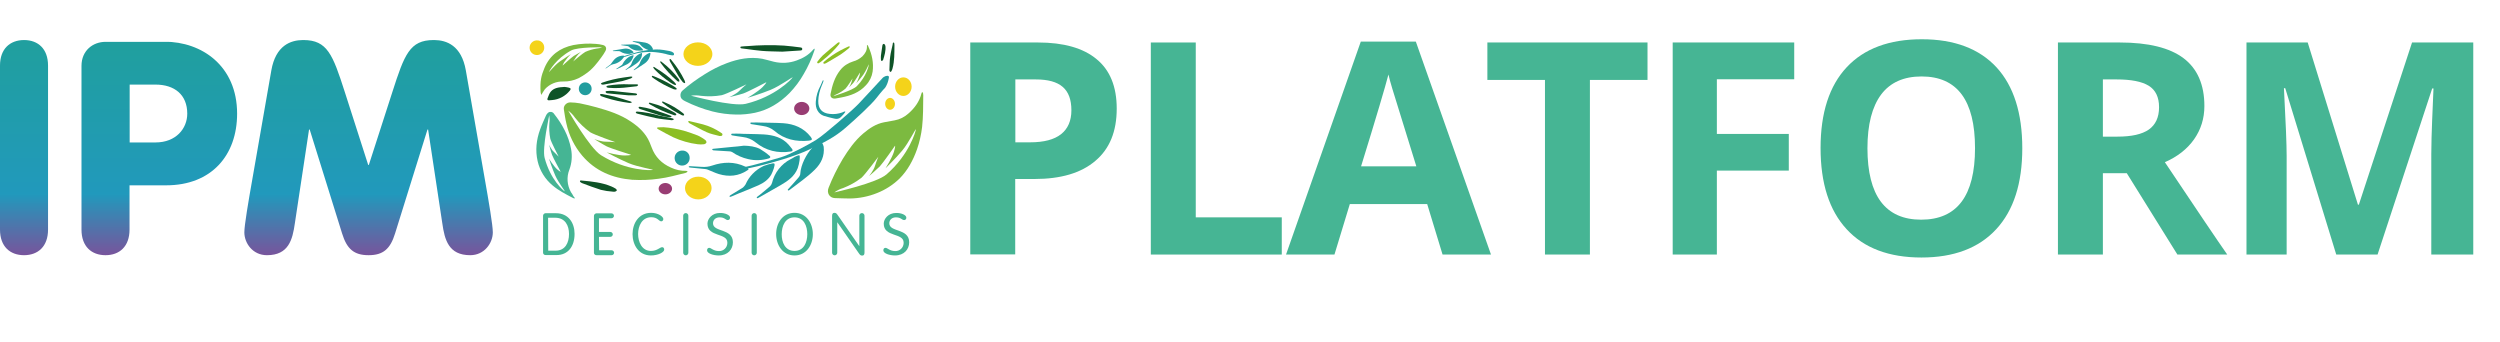 <?xml version="1.0" encoding="UTF-8"?>
<!-- Generator: Adobe Illustrator 24.3.0, SVG Export Plug-In . SVG Version: 6.00 Build 0)  -->
<svg xmlns="http://www.w3.org/2000/svg" xmlns:xlink="http://www.w3.org/1999/xlink" id="Layer_1" x="0px" y="0px" viewBox="0 0 1935.8 264.5" style="enable-background:new 0 0 1935.8 264.5;" xml:space="preserve">
<style type="text/css">
	.st0{enable-background:new    ;}
	.st1{fill:#46B594;}
	.st2{clip-path:url(#SVGID_2_);}
	.st3{fill:url(#SVGID_3_);}
	.st4{clip-path:url(#SVGID_5_);}
	.st5{fill:url(#SVGID_6_);}
	.st6{clip-path:url(#SVGID_8_);}
	.st7{fill:url(#SVGID_9_);}
	.st8{clip-path:url(#SVGID_11_);}
	.st9{fill:#45B594;}
	.st10{fill:#0E5327;}
	.st11{fill:#8CBE23;}
	.st12{fill:#F4D31A;}
	.st13{fill:#229D9E;}
	.st14{fill:#983D73;}
	.st15{fill:#7CBA40;}
</style>
<g class="st0">
	<path class="st1" d="M864.7,84.1c0,17.7-5.5,31.2-16.6,40.5c-11,9.4-26.7,14-47.1,14h-14.9v58.4h-34.8V32.9h52.4   c19.9,0,35.1,4.3,45.4,12.9C859.5,54.3,864.7,67.1,864.7,84.1z M786.1,110.2h11.5c10.7,0,18.7-2.1,24-6.3c5.3-4.2,8-10.4,8-18.5   c0-8.2-2.2-14.2-6.7-18.1c-4.5-3.9-11.4-5.8-20.9-5.8h-15.8V110.2z"></path>
	<path class="st1" d="M891.1,197.1V32.9h34.8v135.4h66.6v28.8H891.1z"></path>
	<path class="st1" d="M1117,197.1l-11.9-39.1h-59.9l-11.9,39.1h-37.5l57.9-164.9h42.6l58.2,164.9H1117z M1096.7,128.8   c-11-35.4-17.2-55.4-18.6-60.1c-1.4-4.6-2.4-8.3-3-11c-2.5,9.6-9.5,33.3-21.2,71.1H1096.7z"></path>
</g>
<g class="st0">
	<path class="st1" d="M1231.1,197.1h-34.8V61.9h-44.6v-29h124v29h-44.6V197.1z"></path>
</g>
<g class="st0">
	<path class="st1" d="M1329.5,197.1h-34.3V32.9h94.1v28.5h-59.9v42.3h55.7v28.4h-55.7V197.1z"></path>
	<path class="st1" d="M1565.9,114.8c0,27.2-6.7,48.1-20.2,62.7c-13.5,14.6-32.8,21.9-57.9,21.9s-44.5-7.3-57.9-21.9   c-13.5-14.6-20.2-35.6-20.2-62.9c0-27.3,6.8-48.2,20.3-62.6c13.5-14.4,32.9-21.6,58.1-21.6c25.2,0,44.5,7.3,57.9,21.8   C1559.2,66.6,1565.9,87.5,1565.9,114.8z M1446,114.8c0,18.3,3.5,32.2,10.4,41.4c7,9.3,17.4,13.9,31.2,13.9   c27.8,0,41.7-18.5,41.7-55.4c0-37-13.8-55.5-41.4-55.5c-13.9,0-24.3,4.7-31.3,14C1449.6,82.6,1446,96.4,1446,114.8z"></path>
</g>
<g class="st0">
	<path class="st1" d="M1628.3,134.1v63h-34.8V32.9h47.8c22.3,0,38.8,4.1,49.5,12.2c10.7,8.1,16.1,20.5,16.1,37   c0,9.7-2.7,18.2-8,25.8c-5.3,7.5-12.8,13.4-22.6,17.7c24.7,36.9,40.8,60.8,48.3,71.5H1686l-39.2-63H1628.3z M1628.3,105.8h11.2   c11,0,19.1-1.8,24.4-5.5c5.2-3.7,7.9-9.4,7.9-17.3c0-7.8-2.7-13.3-8-16.6c-5.4-3.3-13.6-4.9-24.9-4.9h-10.6V105.8z"></path>
</g>
<g class="st0">
	<path class="st1" d="M1809,197.1l-39.5-128.8h-1c1.4,26.2,2.1,43.7,2.1,52.4v76.4h-31.1V32.9h47.4l38.9,125.6h0.7l41.2-125.6h47.4   v164.2h-32.5v-77.7c0-3.7,0.1-7.9,0.2-12.7c0.1-4.8,0.6-17.5,1.5-38.2h-1l-42.3,128.6H1809z"></path>
</g>
<g>
	<defs>
		<path id="SVGID_1_" d="M18.5,31C7.7,31.1,0,37.8,0,50.8v127c0,13.1,7.8,19.8,18.6,19.8s18.6-6.7,18.6-19.8v-127    c0-13-7.7-19.7-18.4-19.8L18.5,31z"></path>
	</defs>
	<clipPath id="SVGID_2_">
		<use xlink:href="#SVGID_1_" style="overflow:visible;"></use>
	</clipPath>
	<g class="st2">
		
			<linearGradient id="SVGID_3_" gradientUnits="userSpaceOnUse" x1="671.799" y1="182.245" x2="672.799" y2="182.245" gradientTransform="matrix(0 160.645 -160.645 0 29295.527 -107883.234)">
			<stop offset="0" style="stop-color:#209F9F"></stop>
			<stop offset="0.7" style="stop-color:#2199BC"></stop>
			<stop offset="1" style="stop-color:#79539B"></stop>
		</linearGradient>
		<rect x="0" y="31" class="st3" width="37.3" height="166.6"></rect>
	</g>
</g>
<g>
	<defs>
		<path id="SVGID_4_" d="M100.4,65.5h20c14.7,0,24.6,7.8,24.6,22.5c0,11.5-8.7,22.3-24.6,22.3h-20L100.4,65.5z M81.7,32.4    c-9.7,0-18.6,6.7-18.6,18.6v126.8c0,13.1,7.8,19.8,18.6,19.8s18.6-6.7,18.6-19.8v-34.3h28.3c35.4,0,55-23.5,55-55.5    c0-37-27.4-55.7-56.1-55.7L81.7,32.4z"></path>
	</defs>
	<clipPath id="SVGID_5_">
		<use xlink:href="#SVGID_4_" style="overflow:visible;"></use>
	</clipPath>
	<g class="st4">
		
			<linearGradient id="SVGID_6_" gradientUnits="userSpaceOnUse" x1="671.799" y1="182.245" x2="672.799" y2="182.245" gradientTransform="matrix(0 160.645 -160.645 0 29400.225 -107883.234)">
			<stop offset="0" style="stop-color:#209F9F"></stop>
			<stop offset="0.7" style="stop-color:#2199BC"></stop>
			<stop offset="1" style="stop-color:#79539B"></stop>
		</linearGradient>
		<rect x="63.1" y="32.4" class="st5" width="120.6" height="165.2"></rect>
	</g>
</g>
<g>
	<defs>
		<path id="SVGID_7_" d="M335.7,31c-18.4,0.1-22.5,11-31.9,40.3l-18.2,56.4h-0.5L267,71.3C257.6,42,253.4,31.1,235,31h-0.5    c-9.4,0.1-21,4.1-24.4,23.5l-14.7,84.2c-3,17-6.2,35.7-6.2,41.2c0,8.3,6.4,17.7,17.5,17.7c16.8,0,19.8-12,21.6-24.6l11-72.7h0.5    l25.1,80.5c3.7,12,9.2,16.8,20.5,16.8c11.3,0,16.8-4.8,20.5-16.8l25.1-80.5h0.5l11,72.7c1.8,12.6,4.8,24.6,21.6,24.6    c11,0,17.5-9.4,17.5-17.7c0-5.5-3.2-24.2-6.2-41.2l-14.7-84.2c-3.4-19.4-15-23.4-24.4-23.5L335.7,31z"></path>
	</defs>
	<clipPath id="SVGID_8_">
		<use xlink:href="#SVGID_7_" style="overflow:visible;"></use>
	</clipPath>
	<g class="st6">
		
			<linearGradient id="SVGID_9_" gradientUnits="userSpaceOnUse" x1="671.799" y1="182.245" x2="672.799" y2="182.245" gradientTransform="matrix(0 160.645 -160.645 0 29562.219 -107883.234)">
			<stop offset="0" style="stop-color:#209F9F"></stop>
			<stop offset="0.7" style="stop-color:#2199BC"></stop>
			<stop offset="1" style="stop-color:#79539B"></stop>
		</linearGradient>
		<rect x="189.2" y="31" class="st7" width="192.4" height="166.6"></rect>
	</g>
</g>
<g>
	<defs>
		<rect id="SVGID_10_" x="0" y="31" width="714.8" height="166.8"></rect>
	</defs>
	<clipPath id="SVGID_11_">
		<use xlink:href="#SVGID_10_" style="overflow:visible;"></use>
	</clipPath>
	<g class="st8">
		<path class="st9" d="M420.5,167.3c-0.1-1.1,0.7-2.1,1.8-2.2c0.1,0,0.2,0,0.3,0h7.9c9.7,0,14.4,7.5,14.4,16    c0,9.7-5.1,16.4-13.9,16.4h-8.4c-1.1,0.1-2.1-0.7-2.1-1.8c0-0.1,0-0.2,0-0.3L420.5,167.3z M424.5,194.1h5.7    c7.6,0,10.4-6.3,10.4-12.9c0-6.6-3-12.6-10.7-12.6h-5.5L424.5,194.1z"></path>
		<path class="st9" d="M463.9,193.8h9.7c1,0,1.9,0.8,1.9,1.9c0,1-0.8,1.9-1.9,1.9H462c-1.1,0.1-2.1-0.7-2.1-1.8c0-0.1,0-0.2,0-0.3    v-28.1c-0.1-1.1,0.7-2.1,1.8-2.2c0.1,0,0.2,0,0.3,0h11.5c1,0,1.9,0.8,1.9,1.9c0,1-0.8,1.9-1.9,1.9h-9.7v10.6h8.8    c1,0,1.9,0.8,1.9,1.9c0,1-0.8,1.9-1.9,1.9h-8.8L463.9,193.8z"></path>
		<path class="st9" d="M504,194.3c4.9,0,7-2.9,8.7-2.9c1,0,1.6,0.7,1.6,1.9c0,2-4.6,4.5-10.3,4.5c-9.4,0-14.2-8.1-14.2-16.5    c0-8.4,4.8-16.5,14.4-16.5c5.7,0,9.4,3.1,9.4,4.7c0.1,1-0.6,1.8-1.5,1.9c0,0-0.1,0-0.1,0c-1.8,0-2.7-3.2-7.7-3.2    c-7.2,0-10.2,6.8-10.2,13C494.1,187.4,497.1,194.3,504,194.3"></path>
		<path class="st9" d="M533,195.7c0,1.1-0.9,2-2,2c-1.1,0-2-0.9-2-2v-28.7c0-1.1,0.9-2,2-2c1.1,0,2,0.9,2,2V195.7z"></path>
		<path class="st9" d="M565.3,168.6c0,1-0.7,1.8-1.7,1.8c0,0,0,0,0,0c-1.8,0-2.4-2.1-6.4-2.1c-3,0-5.1,1.9-5.1,4.6    c0,7.1,15.4,3.7,15.4,14.7c0,5.4-3.9,10.2-11,10.2c-4.3,0-9-1.6-9-3.9c0-1.1,0.5-2,1.7-2c1.4,0,3.3,2.5,7.4,2.5    c3.5,0.2,6.5-2.6,6.6-6.1c0-0.2,0-0.3,0-0.5c0-7.7-15.4-4-15.4-14.6c0-3.8,3.6-8.3,9.6-8.3C561.4,164.8,565.4,166.5,565.3,168.6"></path>
		<path class="st9" d="M586,195.7c0,1.1-0.9,2-2,2c-1.1,0-2-0.9-2-2v-28.7c0-1.1,0.9-2,2-2c1.1,0,2,0.9,2,2V195.7z"></path>
		<path class="st9" d="M615.2,164.8c9.2,0,14.2,8.1,14.2,16.5c0,8.4-5,16.5-14.2,16.5c-9.2,0-14.2-8.1-14.2-16.5    C600.9,172.9,605.9,164.8,615.2,164.8 M615.2,194.3c7.3,0,9.9-6.8,9.9-13c0-6.2-2.6-13-9.9-13c-7.3,0-9.9,6.8-9.9,13    C605.2,187.5,607.9,194.3,615.2,194.3"></path>
		<path class="st9" d="M648.3,195.7c0,1.1-0.9,2-2,2c-1.1,0-2-0.9-2-2v-28.5c0-1.6,0.5-2.4,1.8-2.4c1.3,0,1.7,0.5,2.8,2.1l16.4,23.6    h0.1v-23.5c0-1.1,0.9-2,2-2c1.1,0,2,0.9,2,2v28.5c0,1.6-0.5,2.4-1.8,2.4s-1.7-0.5-2.8-2.1l-16.4-23.6h-0.1V195.7z"></path>
		<path class="st9" d="M701.8,168.6c0,1-0.7,1.8-1.7,1.8c0,0,0,0,0,0c-1.8,0-2.4-2.1-6.4-2.1c-3,0-5.1,1.9-5.1,4.6    c0,7.1,15.4,3.7,15.4,14.7c0,5.4-3.9,10.2-11,10.2c-4.3,0-9-1.6-9-3.9c0-1.1,0.5-2,1.7-2c1.4,0,3.3,2.5,7.4,2.5    c3.5,0.2,6.5-2.6,6.6-6.1c0-0.2,0-0.4,0-0.5c0-7.7-15.4-4-15.4-14.6c0-3.8,3.5-8.3,9.6-8.3C697.9,164.8,701.9,166.5,701.8,168.6"></path>
		<path class="st10" d="M605.8,40c-6.5-0.2-11.1-0.2-15.8-0.6c-4.1-0.3-8.2-1-12.3-1.5c-1.1-0.1-2.2-0.2-3.3-0.4    c-0.4-0.1-1.1-0.1-1.1-0.8s0.7-0.7,1.1-0.7c1.4-0.2,2.8-0.2,4.2-0.3c9.5-0.8,19-1,28.5-0.4c4.2,0.3,8.4,0.9,12.6,1.4    c0.8,0.1,1.6,0.3,1.5,1.3c0,1-0.8,1-1.6,1.1L605.8,40"></path>
		<path class="st11" d="M633.6,49.1c-0.3,0-0.6-0.2-0.8-0.4c-0.1-0.4,0-0.9,0.3-1.2c1.3-1.7,2.6-3.2,4.1-4.7    c3.7-3.3,7.6-6.5,11.5-9.7c0.3-0.3,1.1-0.5,1.4-0.2c0.3,0.3-0.2,1-0.4,1.4c-3.6,4.4-7.7,8.5-12.2,12c-0.8,0.7-1.6,1.4-2.5,2    C634.6,48.6,634.1,48.9,633.6,49.1"></path>
		<path class="st11" d="M638.2,49.4c-0.3-0.1-0.5-0.3-0.7-0.5c0-0.3,0.1-0.7,0.3-0.9c1-0.9,2.1-1.8,3.2-2.6    c4.1-3.2,8.5-5.9,13.2-8.1c0.5-0.2,1.4-0.7,1.9-0.9c0.5-0.2,1.4-0.8,1.8-0.4c0.4,0.4-0.4,1.2-0.9,1.6c-2,1.7-4.2,3.3-6.4,4.8    c-3.6,2.3-7.4,4.4-11.1,6.6C639.1,49.1,638.7,49.3,638.2,49.4"></path>
		<path class="st12" d="M421.4,36.4c0.3,3.1-2,5.9-5.1,6.2c-3.1,0.3-5.9-2-6.2-5.1c-0.3-3.1,2-5.9,5.1-6.2c0.2,0,0.4,0,0.5,0    C418.7,31.1,421.2,33.4,421.4,36.4"></path>
		<path class="st13" d="M458.1,68.4c0.2,2.7-1.8,5.1-4.6,5.3c-2.7,0.2-5.1-1.8-5.3-4.6s1.8-5.1,4.6-5.3c0.1,0,0.2,0,0.3,0    C455.8,63.8,458,65.8,458.1,68.4"></path>
		<path class="st13" d="M534,121.9c0.3,3.2-2.1,6-5.3,6.3c-3.2,0.3-6-2.1-6.3-5.3c-0.3-3.2,2.1-6,5.3-6.3c0.2,0,0.3,0,0.5,0    C531.3,116.4,533.9,118.8,534,121.9"></path>
		<path class="st14" d="M520.4,146.1c0,2.4-2.3,4.4-5.2,4.4c-2.9,0-5.2-2-5.2-4.4c0-2.4,2.3-4.4,5.2-4.4    C518.1,141.7,520.4,143.7,520.4,146.1"></path>
		<path class="st12" d="M551,145.6c0,4.9-4.6,8.8-10.3,8.8c-5.7,0-10.3-3.9-10.3-8.8s4.6-8.8,10.3-8.8    C546.4,136.8,551,140.7,551,145.6"></path>
		<path class="st14" d="M626.7,84c0,2.8-2.6,5.1-5.9,5.1s-5.9-2.3-5.9-5.1c0-2.8,2.7-5.1,5.9-5.1S626.7,81.2,626.7,84"></path>
		<path class="st12" d="M693,80.4c0,2.5-1.7,4.6-3.8,4.6s-3.8-2.1-3.8-4.6c0-2.5,1.7-4.6,3.8-4.6S693,77.9,693,80.4"></path>
		<path class="st12" d="M705.9,67.1c0,4-2.9,7.2-6.4,7.2s-6.4-3.2-6.4-7.2s2.9-7.2,6.4-7.2S705.9,63.1,705.9,67.1"></path>
		<path class="st12" d="M551.6,41.9c0,5-5,9.1-11.2,9.1s-11.2-4.1-11.2-9.1s5-9.1,11.2-9.1S551.6,36.8,551.6,41.9"></path>
		<path class="st10" d="M437.1,67.3c1.2,0.1,2.3,0.3,3.5,0.6c1.5,0.4,1.6,1.2,0.6,2.3c-3.4,4.2-8.4,6.9-13.8,7.3    c-0.8,0.1-1.7,0.2-2.5,0.2c-1-0.1-1.3-0.7-0.9-1.6c0.4-0.9,0.7-1.9,1.1-2.8c1.6-3.8,4.7-5.2,8.5-5.7    C434.6,67.5,435.6,67.4,437.1,67.3"></path>
		<path class="st10" d="M465.3,147c-4.9-1.5-9.8-3.4-14.6-5.2c-0.3-0.1-1.9-0.9-1.6-1.6c0.2-0.7,0.9-0.5,1.3-0.4    c7.9,0.7,15.7,1.5,23.1,4.6c1.2,0.5,2.3,1.1,3.4,1.8c0.4,0.3,0.9,1.1,0.7,1.3c-0.4,0.5-0.9,0.8-1.4,0.9c-0.6,0.1-1.1,0.1-1.7,0    C471.3,148.2,468.2,147.7,465.3,147"></path>
		<path class="st10" d="M470.5,72.3c-0.4,0-0.7-0.1-1-0.3c-0.3-0.2-0.6-0.6-0.6-0.9s0.5-0.6,0.8-0.6c1.5-0.1,2.9-0.2,4.4-0.1    c6,0.6,12,1.2,18,1.9c0.4,0,1.2,0.3,1.2,0.8c0,0.5-0.8,0.7-1.2,0.7c-1.9,0.1-3.7,0-5.6,0C486.6,73.9,475.9,72.8,470.5,72.3"></path>
		<path class="st10" d="M487.2,65.3c1.9,0,3.8,0,5.7,0c0.4,0,1.2,0.1,1.2,0.5c0,0.4-0.7,0.9-1.1,1c-2.1,0.3-4.1,0.5-6.2,0.7    c-5.1,0.7-10.3,0.9-15.4,0.5c-0.3,0-0.5,0-0.8-0.1c-0.4-0.2-1.1-0.4-1.1-0.7s0.7-0.8,1.1-0.9C476.1,65.4,481.7,65,487.2,65.3"></path>
		<path class="st10" d="M489,79.5c-0.6,0.2-1.1,0.2-1.7,0.2c-6.2-0.8-12.3-2.1-18.2-4c-1.2-0.4-2.4-0.8-3.5-1.2    c-0.4-0.2-1-0.7-1-1.2s1-0.6,1.5-0.5c3.3,0.6,6.6,1.2,9.8,2c4.1,1.1,8.2,2.4,12.2,3.7c0.4,0.1,0.7,0.3,1,0.5    C489.1,79,489.2,79.3,489,79.5"></path>
		<path class="st10" d="M466.3,65.5c-0.2-0.1-0.8-0.2-0.9-0.6s0.5-0.8,0.9-0.9c5.4-1.9,11-3.2,16.7-4c1.7-0.3,3.4-0.5,5.1-0.7    c0.5,0,1.2-0.1,1.5,0.2s-0.7,1.1-1.1,1.2c-2.2,0.8-4.5,1.5-6.7,2.1c-4.8,1-9.6,1.8-14.4,2.7C467,65.5,466.8,65.5,466.3,65.5"></path>
		<path class="st10" d="M495,84.1c-0.1-0.2-0.6-0.5-0.5-1s0.8-0.4,1.2-0.4c5.7,0.7,12.8,3,18.2,4.9c1.6,0.6,3.3,1.1,4.9,1.8    c0.4,0.2,1.2,0.4,1.2,0.9c0,0.4-1.1,0.6-1.6,0.5c-2.3-0.3-4.7-0.7-6.9-1.3c-4.7-1.4-10.9-3.5-15.6-5    C495.7,84.4,495.5,84.3,495,84.1"></path>
		<path class="st10" d="M492.9,87.8c-0.1-0.2-0.6-0.5-0.6-0.9s0.8-0.5,1.2-0.5c5.7,0.4,11.4,1.5,16.9,3.1c1.7,0.4,8.5,1.6,10.1,2.1    c0.5,0.1,1.2,0.4,1.2,0.8c0,0.4-1,0.7-1.5,0.7c-2.3-0.2-9.9-1.1-12.1-1.6c-4.8-1-9.5-2.2-14.2-3.4C493.6,88,493.4,87.9,492.9,87.8    "></path>
		<path class="st10" d="M512.9,78.6c0.3-0.1,0.9,0.2,1.3,0.4c5.4,2.2,10.4,5.2,14.9,8.8c0.4,0.3,0.8,1.1,0.6,1.4s-1.1,0.3-1.5,0.1    c-5.4-2.6-10.4-5.8-15-9.5c-0.2-0.2-0.4-0.4-0.6-0.7C512.6,79,512.6,78.7,512.9,78.6"></path>
		<path class="st10" d="M502.7,79.5c0.5,0,1.1,0.1,1.5,0.3c6.5,1.6,12.7,4.2,18.5,7.6c0.5,0.3,1.1,1.1,1,1.5    c-0.1,0.4-1.2,0.5-1.7,0.3c-6.6-2.1-12.9-4.9-18.8-8.4c-0.3-0.2-0.6-0.4-0.8-0.7C502.4,79.9,502.5,79.7,502.7,79.5"></path>
		<path class="st10" d="M523.5,65.6c-0.2,0.3-1.2,0.1-1.5,0c-1.1-0.5-2.1-1.2-3.1-1.8c-4.2-2.9-8.2-6.1-11.8-9.8    c-0.2-0.2-1.5-1.6-1.2-2.1c0.3-0.5,1.8,0.8,2,0.9c5.1,3,9.9,6.6,14.2,10.7C522.6,63.9,523.7,65.3,523.5,65.6"></path>
		<path class="st10" d="M511.6,47.5c0.3,0,0.9,0.5,1.2,0.8c4.9,3.7,9.3,8.2,12.9,13.1c0.3,0.4,0.5,1.4,0.3,1.7    c-0.2,0.3-1.2,0-1.5-0.3c-4.8-4.2-9.1-8.9-12.9-14c-0.2-0.3-0.3-0.5-0.4-0.8C511.2,47.8,511.3,47.4,511.6,47.5"></path>
		<path class="st10" d="M505.2,58.7c1.1,0.3,2.2,0.8,3.2,1.2c5,2.1,9.7,4.6,14.2,7.5c0.6,0.4,1.8,1.3,1.3,1.7    c-0.4,0.4-1.5,0.2-2.2,0c-5.4-2.2-10.5-4.9-15.2-8.2c-0.7-0.4-1.8-1.3-1.8-1.6C504.8,59,504.8,58.7,505.2,58.7"></path>
		<path class="st10" d="M519,45.7c0.4,0.1,0.9,0.8,1.1,1.1c3.9,4.7,7.2,9.8,9.9,15.3c0.1,0.2,0.8,2,0.4,2.2    c-0.4,0.2-1.4-0.4-1.7-0.7c-1.1-1.4-2.2-2.8-3.1-4.3c-2.2-3.7-4.4-7.5-6.6-11.3c-0.3-0.5-0.5-1.1-0.6-1.7    C518.4,46.1,518.6,45.6,519,45.7"></path>
		<path class="st11" d="M557.1,105.3c-3.3-0.9-6.7-1.5-9.8-2.9c-4.5-2-8.7-4.5-13.1-6.8c-0.3-0.1-0.6-0.4-0.8-0.6    c-0.2-0.3-0.6-0.6-0.4-1.1s1-0.1,1.3,0c3.4,0.8,6.6,1.5,10,2.4c4.8,1.3,9.4,3.4,13.6,6.2l0.1,0.1c0.7,0.4,1.6,0.8,1.4,1.8    S558.2,105.3,557.1,105.3"></path>
		<path class="st11" d="M513.8,98.5c5.3,0.4,10.6,1.3,15.7,2.7c3.7,1.1,7.4,2.4,11,3.8c2,1,4,2.1,5.7,3.5c0.5,0.3,1,1.5,0.8,1.9    c-0.4,0.7-1.1,1.2-1.9,1.3c-1.6,0.2-3.2,0.2-4.8,0c-6.6-0.8-13-2.7-19-5.4c-4-1.9-7.7-4.1-11.6-6.2c-0.4-0.2-0.9-0.5-0.9-1    s0.9-0.5,1.4-0.5C511.4,98.5,512.5,98.6,513.8,98.5"></path>
		<path class="st10" d="M691.9,32.9c0.7,0,0.7,1.6,0.7,2.3c-0.1,6,0.1,12-1.5,17.8c-0.2,0.8-0.5,1.5-0.9,2.2    c-0.1,0.2-0.5,0.5-0.7,0.5c-0.3-0.1-0.6-0.4-0.7-0.7c-0.1-0.5-0.2-1-0.1-1.4c0.2-3.3,0.1-6.6,0.6-9.8c0.4-3.2,1.2-6,1.9-9.3    C691.1,34.3,691.3,32.9,691.9,32.9"></path>
		<path class="st10" d="M683.2,35.5c0.1-0.7,0.4-1.7,1.3-1.5c0.6,0.3,1,1,1.1,1.6c0.4,3.7-0.7,7.3-1.8,10.8    c-0.2,0.4-0.6,0.7-1.1,0.8c-0.4,0-0.6-0.7-0.6-1.1c-0.1-1,0-2,0-2.9C682.1,43.3,682.8,38.1,683.2,35.5"></path>
		<path class="st13" d="M599.6,126.7c-0.7-1-8.4,1.8-8.7,2c-6.1,3-10.9,7.9-13.6,14.1c-0.6,0.9-1.2,1.7-2,2.4    c-0.5,0.4-6.2,3.8-9.3,5.7c-0.4,0.2-1.3,0.8-1.1,1.3s1,0.1,1.6-0.1c0.3-0.1,0.7-0.2,1-0.4c1.5-0.6,2.9-1.3,4.4-1.9    c5.1-2.1,10.2-4,15.3-6.3c4-1.8,7.7-4.3,10-8.3C598.5,132.7,600.4,127.6,599.6,126.7"></path>
		<path class="st13" d="M685.4,67.9c1.2-1.8,2-3.8,2.5-5.9c0.1-1.2,0.9-2.5,0-3.1c-0.9-0.6-3.4,0.1-4.8,1.8    c-1.5,1.6-14.1,15.3-18.3,19.7c-4.1,4.4-26.6,24.1-33.1,28.1s-20.3,11.3-27,13.3c-6.7,2-23.1,6.7-27.4,7.4    c-4.3,0.7-4.1,1.9-4.1,1.9s3.6,0.1,14.1-2.5s28-7.4,39.3-12.8c11.3-5.4,19.6-9.4,28.2-16.9s19.9-17.9,24-23.2    S685.4,67.9,685.4,67.9"></path>
		<path class="st13" d="M588,94.9c6.2,0.2,12.3,0.1,18.5,0.5c8.4,0.6,15.8,3.6,21.2,10.5c1.5,2,1.3,2.7-1.3,3    c-9.9,1-19.1-0.9-26.8-7.6c-2.4-2-5.4-3.3-8.6-3.7c-2.7-0.5-5.3-0.9-8-1.3c-0.3,0-2-0.1-2-0.9s1.1-0.5,1.4-0.5    C584.3,94.8,588,94.8,588,94.9"></path>
		<path class="st13" d="M637.7,62.6c0,0.3-1.1,3-1.3,3.4c-1.7,3.9-2.7,8-2.8,12.2c-0.1,6.1,2.9,9.4,8.9,10c3.2,0.4,6.5,0,9.6-1.1    c0.5-0.2,2.1-1.1,2.4-0.7s-1.2,1.8-1.5,2.3c-0.6,0.6-1.3,1.4-1.9,2c-1.6,1.5-3.2,1.6-5.2,1.1c-2.7-0.7-5.4-1.2-8-2.1    c-4.3-1.5-6.7-5.8-6.2-11.1c0.3-4.4,1.6-8.6,3.7-12.4c0.2-0.3,0.3-0.6,0.4-0.9c0.1-0.3,1.1-2.7,1.3-3    C637.3,62.1,637.8,62.3,637.7,62.6"></path>
		<path class="st13" d="M591.7,104.1c7.1,0.5,14,2.3,19,8c0.9,1,1.8,2.1,2.6,3.2c0.8,1.1,0.4,1.8-0.8,2c-10.2,1.6-19.5-0.6-27.5-7.1    c-2.8-2.3-6.2-3.7-9.8-4.1c-2.6-0.3-5.3-0.8-7.9-1.2c-0.4-0.1-1.1-0.1-1.1-0.8s0.8-0.6,1.2-0.6c1.8-0.1,3.6,0,5.5,0    C572.9,103.7,585.4,103.7,591.7,104.1"></path>
		<path class="st13" d="M576,112.8c4.3,0.1,8.6,0.6,12.4,2.5c2.7,1.6,5.3,3.4,7.6,5.5c0.8,0.6,0.5,1.4-0.5,1.8    c-5.2,1.6-10.8,1.9-16.2,0.6c-4.4-1-8.6-2.8-12.3-5.4c-0.7-0.4-1.4-0.6-2.1-0.6c-3.9-0.2-7.5-0.5-11.4-0.7c-0.4,0-0.8,0-1.2-0.1    c-0.3-0.1-0.8-0.3-0.8-0.7c0-0.4,0.5-0.5,0.8-0.5c4.7-0.5,9.4-0.9,14.1-1.4C569.6,113.6,572.8,113.2,576,112.8"></path>
		<path class="st13" d="M579.7,130.9c-0.1,0.4-0.6,0.7-1,1c-6.8,4.5-14.3,5.2-22,2.9c-3-0.9-5.8-2.3-8.6-3.4c-0.6-0.3-1.3-0.4-2-0.5    c-2.3-0.3-4.7-0.5-7-0.7c-1.3-0.1-2.6-0.2-4-0.4c-0.5,0-1.1-0.1-1.6-0.3c-0.1-0.2-0.2-0.2-0.2-0.5c0-0.3,1.1-0.4,1.5-0.3    c2.9,0.1,5.8,0.3,8.6,0.5c2.7,0.2,5.4-0.1,8-1c8.6-2.9,17.2-3.2,25.7,0.8C577.1,129,579.8,130.5,579.7,130.9"></path>
		<path class="st13" d="M618.9,120.2c1,0.5,0,6.7-1.2,10c-2.4,6.3-7.6,9.9-13.1,13.1c-5.5,3.2-10.9,6.2-16.3,9.3    c-0.5,0.3-1,0.6-1.5,0.8c-0.2,0.1-0.7,0.1-0.8-0.1s0-0.7,0.2-0.8c0.5-0.5,1.1-0.9,1.7-1.3c2.8-2.3,5.7-4.6,8.4-7    c0.7-0.7,1.2-1.6,1.5-2.6c1.9-7.9,7.2-14.7,14.5-18.4c0.7-0.4,1.3-0.8,2-1.1C614.7,121.6,618.5,120,618.9,120.2"></path>
		<path class="st13" d="M637.8,113.6c0.8,7.1-1.9,12.9-6.9,17.8c-5.9,5.9-12.9,10.5-19.4,15.6c-0.3,0.3-1,0.8-1.4,0.3s0.3-1,0.6-1.3    c2.7-3,5.4-5.9,8-9c0.6-0.8,1-1.8,1-2.8c0.4-6.5,4.7-15,9.2-19.7c0.2-0.3,0.4-0.7,0.6-1l2.8-1.6l4.2-1.4    C637.1,111.4,637.5,112.4,637.8,113.6"></path>
		<path class="st13" d="M490.6,40.6c0,0.4-3.1,1-3.2,1.1c-2.5,0.2-5-0.4-7.1-1.8c-0.4-0.2-0.7-0.3-1.1-0.3c-0.2-0.1-2.7,0-4.1,0    c-0.2,0-0.5,0-0.6-0.2c-0.1-0.2,0.3-0.2,0.5-0.3l0.4-0.1c0.6-0.1,1.2-0.2,1.8-0.3c2-0.3,4.1-0.7,6.1-1c1.6-0.3,3.3,0,4.8,0.7    C489.1,38.9,490.6,40.2,490.6,40.6"></path>
		<path class="st13" d="M521.9,41.8c-0.1,0.5,0.5,1.7-3.7,0.7c-1.2-0.3-2.2-0.5-2.6-0.7c-3.6-0.9-7.4-1.4-11.1-1.6    c-3.8,0-7.5,0.3-11.2,1c-2.5,0.7-8.7,2.4-10.2,3c-1.5,0.6-1.7,0.2-1.7,0.2c1.6-0.9,3.3-1.5,5-2c3.9-1.2,10.4-3.1,15.1-3.6    c4.7-0.5,8.1-0.8,12.3-0.1c1.4,0.2,3,0.5,4.6,0.8C521.4,40.1,522,41.4,521.9,41.8"></path>
		<path class="st13" d="M493.1,53.1c1.9-1.3,3.9-2.4,5.8-3.8c2.6-1.7,4.3-4.4,4.7-7.5c0.1-0.9-0.1-1.1-1-0.7    c-3.3,1.4-5.9,4.2-7.1,7.6c-0.4,1.1-1.1,2.1-2,2.9l-2.3,2c-0.1,0.1-0.6,0.4-0.5,0.7c0.2,0.2,0.4,0,0.5-0.1    C491.9,53.9,493.1,53.1,493.1,53.1"></path>
		<path class="st13" d="M492.5,49.4c2.2-1.5,4-3.5,4.5-6.3c0.1-0.5,0.2-1,0.2-1.5s-0.2-0.7-0.6-0.5c-3.5,1.3-6.2,4.1-7.4,7.6    c-0.4,1.3-1.3,2.4-2.3,3.2c-0.8,0.6-1.5,1.3-2.3,1.9c-0.1,0.1-0.3,0.2-0.2,0.4c0.1,0.2,0.4,0,0.5-0.1c0.6-0.3,1.2-0.7,1.7-1.1    C486.6,53.2,490.6,50.8,492.5,49.4"></path>
		<path class="st13" d="M485.7,49.7c1.4-0.8,2.6-1.9,3.5-3.2c0.6-1,1-2.1,1.4-3.2c0.1-0.4-0.1-0.6-0.5-0.5c-2,0.5-3.8,1.5-5.3,3    c-1.2,1.2-2.2,2.6-2.9,4.1c-0.1,0.2-0.3,0.5-0.6,0.6c-1.2,0.8-2.3,1.6-3.5,2.4c-0.1,0.1-0.3,0.1-0.4,0.2c-0.1,0.1-0.2,0.3-0.1,0.4    c0.1,0.1,0.3,0,0.4,0c1.6-0.8,3.2-1.5,4.8-2.3C483.5,50.8,484.6,50.3,485.7,49.7"></path>
		<path class="st13" d="M483.4,43.2c-0.2-0.1-0.3-0.1-0.5-0.1c-2.9-0.1-5.7,1.1-7.6,3.4c-0.8,0.9-1.4,1.9-2.1,2.8    c-0.2,0.2-0.3,0.4-0.5,0.6l-2.1,1.6c-0.4,0.3-0.8,0.6-1.2,0.9c-0.2,0.1-0.4,0.3-0.5,0.4s0,0.1,0,0.2c0,0.1,0.4-0.1,0.6-0.2    c0.9-0.6,1.8-1.2,2.7-1.9c0.8-0.6,1.8-1,2.7-1.2c3.3-0.6,6.2-2.5,8-5.3C482.9,44.3,483.5,43.3,483.4,43.2"></path>
		<path class="st13" d="M498,39c0.2-0.3-1.3-2.1-2.4-3c-2-1.5-4.4-1.7-6.8-1.6c-2.4,0-4.7,0.1-7,0.2c-0.2,0-0.4,0-0.6,0    c-0.1,0-0.2,0.1-0.2,0.2c0,0.1,0.1,0.2,0.2,0.2c0.3,0.1,0.5,0.1,0.8,0.1c1.3,0.2,2.7,0.4,4,0.6c0.4,0.1,0.7,0.3,1,0.5    c2.2,2.2,5.2,3.2,8.2,3c0.3,0,0.6,0,0.8,0C496.8,39.2,497.4,39.1,498,39"></path>
		<path class="st13" d="M505.4,37.4c-1.1-2.3-3.2-3.9-5.7-4.4c-3.1-0.6-6.2-1-9.3-1.2c-0.2,0-0.5-0.1-0.5,0.2s0.3,0.3,0.4,0.3    c1.4,0.4,2.9,0.8,4.3,1.3c0.4,0.1,0.7,0.4,0.9,0.7c1.7,2.2,4.1,3.7,6.8,4.5c0.1,0.1,0.3,0.1,0.4,0.2l1.2,0l1.6-0.4    C505.6,38.2,505.5,37.8,505.4,37.4"></path>
		<path class="st9" d="M442.1,148.8c-3-5.4-3.5-11.8-1.2-17.5c1.9-5.1,2.3-10.6,1.3-15.9c-1.9-10.3-6.9-19.3-13.3-27.4    c-0.9-1.4-2.8-1.8-4.2-0.9c-0.3,0.2-0.6,0.4-0.8,0.7c-0.5,0.5-0.9,1.1-1.2,1.8c-1.5,3.5-3.2,7-4.5,10.7c-2.9,8-3.8,16.1-1.9,24.5    c1.7,7.4,5.8,14,11.6,18.8c4.7,4,10.2,6.8,15.6,9.6c0.4,0.2,0.8,0.4,1.3,0.5c0.1,0,0.3-0.2,0.3-0.4c-0.3-0.5-0.7-1-1.1-1.4    C443.5,150.8,442.8,149.8,442.1,148.8 M437.2,148.1c-0.9-0.4-11-8.9-15.5-25.9c-2-7.5,3.6-33,3.6-33c0.3,2,0.4,3.9,0.1,5.9    c-0.3,4.1-0.1,8.3,0.7,12.3c0.6,2.6,6.5,13.9,6.5,13.9c-1.2-1.3-2.5-2.6-3.8-3.8c-1.8-1.5-3.6-5.4-3.6-5.4s1.4,5.5,2.3,7.9    c0.9,2.4,6.6,12.9,6.6,12.9s-0.1,0.4-2.7-1.8c-2.6-2.3-6.3-8.2-6.3-8.2s2.5,7.7,4.9,13.1S438,148.5,437.2,148.1"></path>
		<path class="st15" d="M419.2,73.5c0.5-0.8,0.7-1.3,1-1.8c0.5-0.9,1.1-1.8,1.7-2.6c3.6-4,8.9-6.2,14.3-6c4.1,0.1,8.1-0.8,11.7-2.5    c2.1-1.1,4.1-2.3,6-3.7c4.8-3.3,8.4-7.9,11.8-12.6c1.1-1.5,2.2-3.1,3.1-4.8c1.2-2.2,0.3-4.2-2.2-4.7c-1.7-0.4-3.4-0.7-5.1-0.8    c-5.9-0.5-11.8-0.2-17.6,0.9c-10.4,2.2-18.1,7.8-22.3,17.7c-2.6,6.2-3.5,10.2-3,18.8C418.7,72.1,418.9,72.8,419.2,73.5     M442.2,39.1c5.2-2.8,24.1-2.5,24.1-2.5c-1.4,0.6-2.8,0.9-4.3,1c-3,0.5-6,1.3-8.8,2.6c-1.8,0.9-9.4,7.4-9.4,7.4    c0.9-1.2,1.6-2.4,2.4-3.6c1-1.4,2.2-2.7,3.6-3.8c0,0-3.8,2-5.5,3.1c-1.7,1.1-8.6,7.4-8.6,7.4s-0.3,0,1.1-2.5    c1.6-2.3,3.3-4.4,5.3-6.3c0,0-5.3,3.3-9,6c-3.7,2.7-8.3,8.5-8,7.8C425.3,55,430.4,45.5,442.2,39.1"></path>
		<path class="st15" d="M531.3,132.3c-4.1,0.1-8.1-0.8-11.7-2.5c-7.1-3.1-12.3-8.2-15-15.6c-0.5-1.3-1-2.7-1.6-4    c-3-7-8.3-11.9-14.4-16c-8.1-5.5-17.3-8.5-26.7-11.1c-4.3-1.2-8.6-2.2-13-3.1c-2.4-0.4-4.8-0.7-7.3-0.7c-2.7-0.1-5.5,2.4-5,5.4    c0.6,3.7,1.1,7.5,2,11.1c2,9.1,6.2,17.6,12.2,24.7c10.1,11.9,23.4,17.4,38.6,18.7c6.9,0.4,13.8,0.2,20.6-0.8    c7.1-0.9,13.9-2.8,20.8-4.5c0.6-0.2,1.1-0.5,1.5-0.9c0-0.2,0-0.4-0.2-0.5C531.9,132.4,531.6,132.3,531.3,132.3 M505.4,131.6    c-1.3,0.3-20,1-40-11.4c-8.8-5.5-25.4-34.5-25.4-34.5c2.1,1.5,3.9,3.4,5.3,5.5c3.4,4.3,7.3,8,11.7,11.2c3,1.9,19.5,7.7,19.5,7.7    c-2.5-0.2-5-0.4-7.5-0.4c-3.3,0.1-8.8-2-8.8-2s6.4,4,9.5,5.6c3.1,1.6,18.8,6.5,18.8,6.5s0.3,0.5-4.6,0.6    c-4.9,0.1-14.1-2.4-14.1-2.4s9.6,5.2,16.9,8.3S506.8,131.3,505.4,131.6"></path>
		<path class="st9" d="M629.5,38.6c-3.4,4-7.8,6.5-12.6,8.2c-5.7,2.1-11.8,2.4-17.7,1c-3-0.7-6-1.7-9-2.3    c-9.5-1.7-18.6,0.1-27.4,3.4c-5.9,2.2-11.6,5.1-17,8.5c-6.1,3.8-12,8-17.4,12.8c-1.1,1-1.6,2.4-1.5,3.8c0.1,2.3,1.7,3.4,3.5,4.3    c6.8,3.4,13.9,6.1,21.3,8c6,1.5,12.1,2.3,18.3,2.4c4.9,0.1,9.9-0.4,14.7-1.4c10.5-2.3,19.1-7.7,26.6-15.2    c4.3-4.5,8.1-9.5,11.1-14.9c3.3-5.6,6-11.6,8.1-17.8c0.1-0.4,0.5-1.5,0.2-1.7C630.4,37.6,629.8,38.3,629.5,38.6 M613.7,60    c-0.7,1.2-13.4,14.9-36.3,20.4c-10.1,2.4-42.4-6.3-42.4-6.3c2.6-0.4,5.2-0.3,7.7,0.1c5.4,0.6,10.8,0.5,16.2-0.5    c3.5-0.8,19.1-8.4,19.1-8.4c-1.9,1.6-3.8,3.3-5.6,5.1c-2.3,2.4-7.6,4.8-7.6,4.8s7.4-1.7,10.7-2.8c3.3-1.1,17.8-8.7,17.8-8.7    s0.6,0.2-2.8,3.7c-3.4,3.5-11.7,8.4-11.7,8.4s10.5-3.2,17.8-6.2C604,66.6,614.4,58.9,613.7,60"></path>
		<path class="st15" d="M646.8,76.3c1.5-0.2,3-0.5,4.5-0.8c7.3-1.4,14.1-3.8,19.2-9.5c2.8-2.9,4.6-6.6,5.2-10.6    c0.9-6.7-0.5-13.2-3.3-19.3c-0.2-0.3-0.3-1.2-0.8-1.2s-0.3,1-0.3,1.3c0,3-1.5,5.3-3.5,7.4c-2.1,1.9-4.6,3.3-7.3,4    c-3.9,1.2-7.4,3.5-9.9,6.7c-4.3,5.4-6.2,11.8-7.5,18.5C642.7,75.2,644.3,76.6,646.8,76.3 M648.4,72.7c2.3-1.1,4.4-2.5,6.3-4.1    c1.2-1.1,5.5-7.9,5.5-7.9c-0.4,1.1-0.7,2.2-1,3.3c-0.4,1.3-1,2.6-1.8,3.7c0,0,2.5-2.5,3.5-3.7c1-1.2,4.9-7.7,4.9-7.7    s0.3-0.1-0.2,2.1c-0.7,2.1-1.5,4.2-2.6,6.1c0,0,3.4-3.8,5.5-6.7s4.3-8.5,4.3-7.9s-1.7,9.1-9.3,16.8c-3.4,3.4-18.3,7.8-18.3,7.8    C646.2,73.7,647.3,73.1,648.4,72.7"></path>
		<path class="st15" d="M714.9,73.8c0-0.8-0.2-2.4-0.6-2.4c-0.3,0-0.5,0.2-0.6,0.4c-0.1,0.2-0.2,0.4-0.2,0.6    c-1.6,6.3-5.3,11.3-10.1,15.5c-3,2.7-6.7,4.6-10.7,5.3c-2.7,0.5-5.5,1-8.2,1.5c-6.2,1.2-11.3,4.6-16,8.6    c-6.6,5.6-11.5,12.6-16,19.9c-4.2,7.1-7.9,14.5-10.9,22.2c-1.6,3.8,0.6,7.9,4.9,8c3.9,0.1,7.7,0.3,11.6,0.3    c7.2-0.1,14.3-1.5,21-4.2c6.4-2.5,12.3-6.3,17.3-11.1c6.5-6.5,10.7-14.4,13.7-22.9c1.9-5.5,3.2-11.3,3.9-17.1    C714.9,90.2,714.8,82,714.9,73.8 M686.5,135c-7.8,6.8-40.5,14-40.5,14c2.1-1.5,4.4-2.7,6.9-3.4c5.1-2,9.8-4.6,14.1-7.9    c2.7-2.3,13.1-16.3,13.1-16.3c-1,2.3-1.8,4.7-2.6,7.1c-0.9,3.2-4.5,7.8-4.5,7.8s5.7-4.9,8.2-7.4c2.4-2.5,11.8-16,11.8-16    s0.6-0.1-0.8,4.6c-1.4,4.7-6.5,12.8-6.5,12.8s7.8-7.6,12.9-13.7c5.1-6.1,10.7-17.7,10.6-16.4S704.2,119.6,686.5,135"></path>
	</g>
</g>
</svg>
